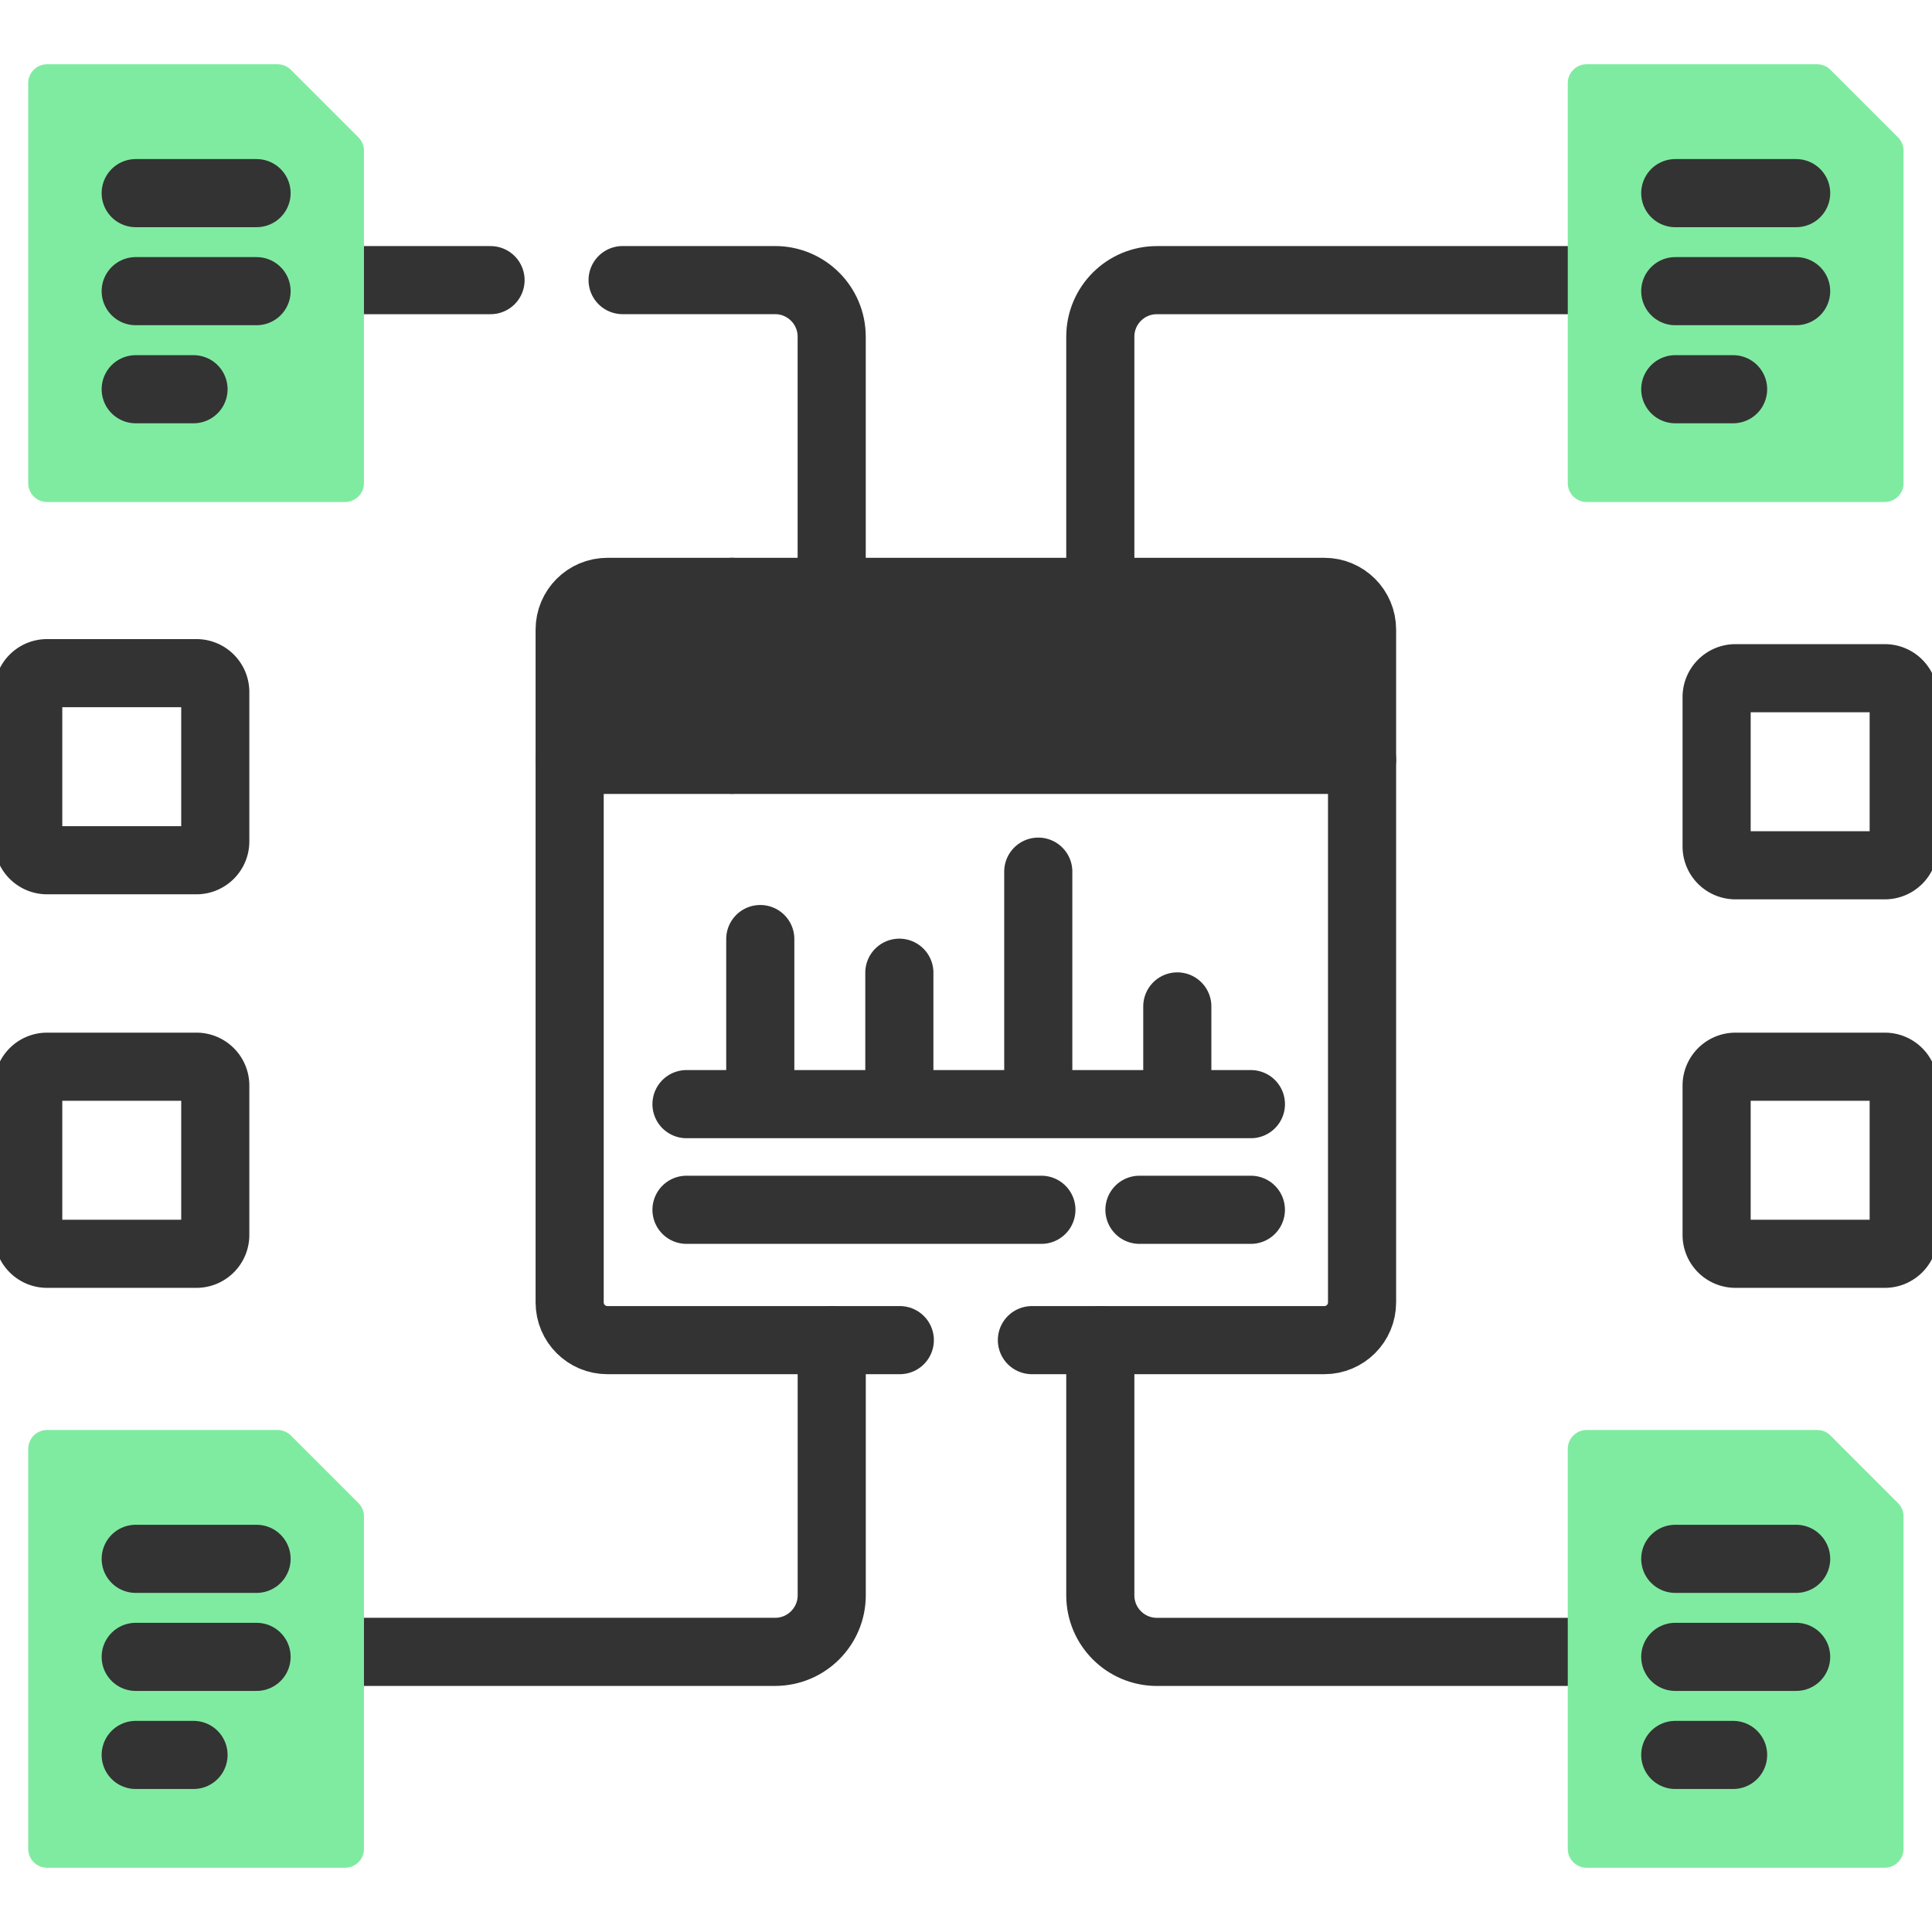 <svg width="54" height="54" fill="none" xmlns="http://www.w3.org/2000/svg"><g clip-path="url(#clip0_724_52)"><path d="M10.176 46.17h11.489c.873 0 1.582-.708 1.582-1.581v-7.132m-.001-20.914V9.411c0-.873-.708-1.582-1.582-1.582h-4.262m-3.691.001h-3.535m33.649 0h-11.49c-.873 0-1.581.708-1.581 1.581v7.132m0 20.914v7.132c0 .873.708 1.582 1.582 1.582h11.489" stroke="#333" stroke-width="1.904" stroke-miterlimit="10" stroke-linecap="round" stroke-linejoin="round"/><path d="M7.758 39.969H1.316a.527.527 0 00-.527.527v11.18c0 .291.236.528.527.528h8.33a.527.527 0 00.527-.528v-9.291a.528.528 0 00-.154-.373L8.13 40.123a.527.527 0 00-.373-.154z" fill="#7FEBA1"/><path d="M3.793 43.57h3.378m-3.378 2.74h3.378m-3.378 2.741h1.616" stroke="#333" stroke-width="1.904" stroke-miterlimit="10" stroke-linecap="round" stroke-linejoin="round"/><path d="M50.789 39.969h-6.441a.527.527 0 00-.528.527v11.18c0 .291.236.528.528.528h8.33a.527.527 0 00.527-.528v-9.291a.528.528 0 00-.155-.373l-1.888-1.889a.527.527 0 00-.373-.154z" fill="#7FEBA1"/><path d="M46.824 43.57h3.379m-3.379 2.74h3.379m-3.379 2.741h1.617" stroke="#333" stroke-width="1.904" stroke-miterlimit="10" stroke-linecap="round" stroke-linejoin="round"/><path d="M50.789 1.796h-6.441a.527.527 0 00-.528.528v11.18c0 .29.236.527.528.527h8.33a.527.527 0 00.527-.527V4.212a.528.528 0 00-.155-.373l-1.888-1.888a.528.528 0 00-.373-.155z" fill="#7FEBA1"/><path d="M46.824 5.398h3.379m-3.379 2.74h3.379m-3.379 2.741h1.617" stroke="#333" stroke-width="1.904" stroke-miterlimit="10" stroke-linecap="round" stroke-linejoin="round"/><path d="M7.758 1.796H1.316a.527.527 0 00-.527.528v11.18c0 .29.236.527.527.527h8.33a.527.527 0 00.527-.527V4.212a.528.528 0 00-.154-.373L8.13 1.951a.527.527 0 00-.373-.155z" fill="#7FEBA1"/><path d="M3.793 5.398h3.378m-3.378 2.74h3.378m-3.378 2.741h1.616m23.433 26.578h8.174c.582 0 1.054-.472 1.054-1.055V21.235H15.922v15.167c0 .583.472 1.055 1.055 1.055h8.173" stroke="#333" stroke-width="1.904" stroke-miterlimit="10" stroke-linecap="round" stroke-linejoin="round"/><path d="M38.07 21.235H15.922v-3.637c0-.582.472-1.055 1.055-1.055h20.039c.582 0 1.054.473 1.054 1.055v3.637z" fill="#333" stroke="#333" stroke-width="1.904" stroke-miterlimit="10" stroke-linecap="round" stroke-linejoin="round"/><path d="M20.457 21.235v-4.692m-1.269 14.318h15.775m-15.775 2.953h9.919m2.741 0h3.114M21.25 26.247v4.614m3.887-3.673v3.673m3.883-6.498v6.498m3.886-2.731v2.731m19.775-6.676h-4.173a.527.527 0 01-.528-.528v-4.173c0-.292.237-.528.528-.528h4.173c.292 0 .528.236.528.528v4.173a.527.527 0 01-.528.528zm0 10.859h-4.173a.527.527 0 01-.528-.528v-4.173c0-.292.237-.528.528-.528h4.173c.292 0 .528.236.528.528v4.173a.527.527 0 01-.528.528zm-47.191 0H1.316a.527.527 0 01-.527-.528v-4.173c0-.292.236-.528.527-.528H5.49c.291 0 .527.236.527.528v4.173a.527.527 0 01-.527.528zm0-11H1.316a.527.527 0 01-.527-.528v-4.173c0-.292.236-.528.527-.528H5.49c.291 0 .527.236.527.528v4.173a.527.527 0 01-.527.528z" stroke="#333" stroke-width="1.904" stroke-miterlimit="10" stroke-linecap="round" stroke-linejoin="round"/></g><defs><clipPath id="clip0_724_52"><path fill="#fff" d="M0 0h54v54H0z"/></clipPath></defs></svg>